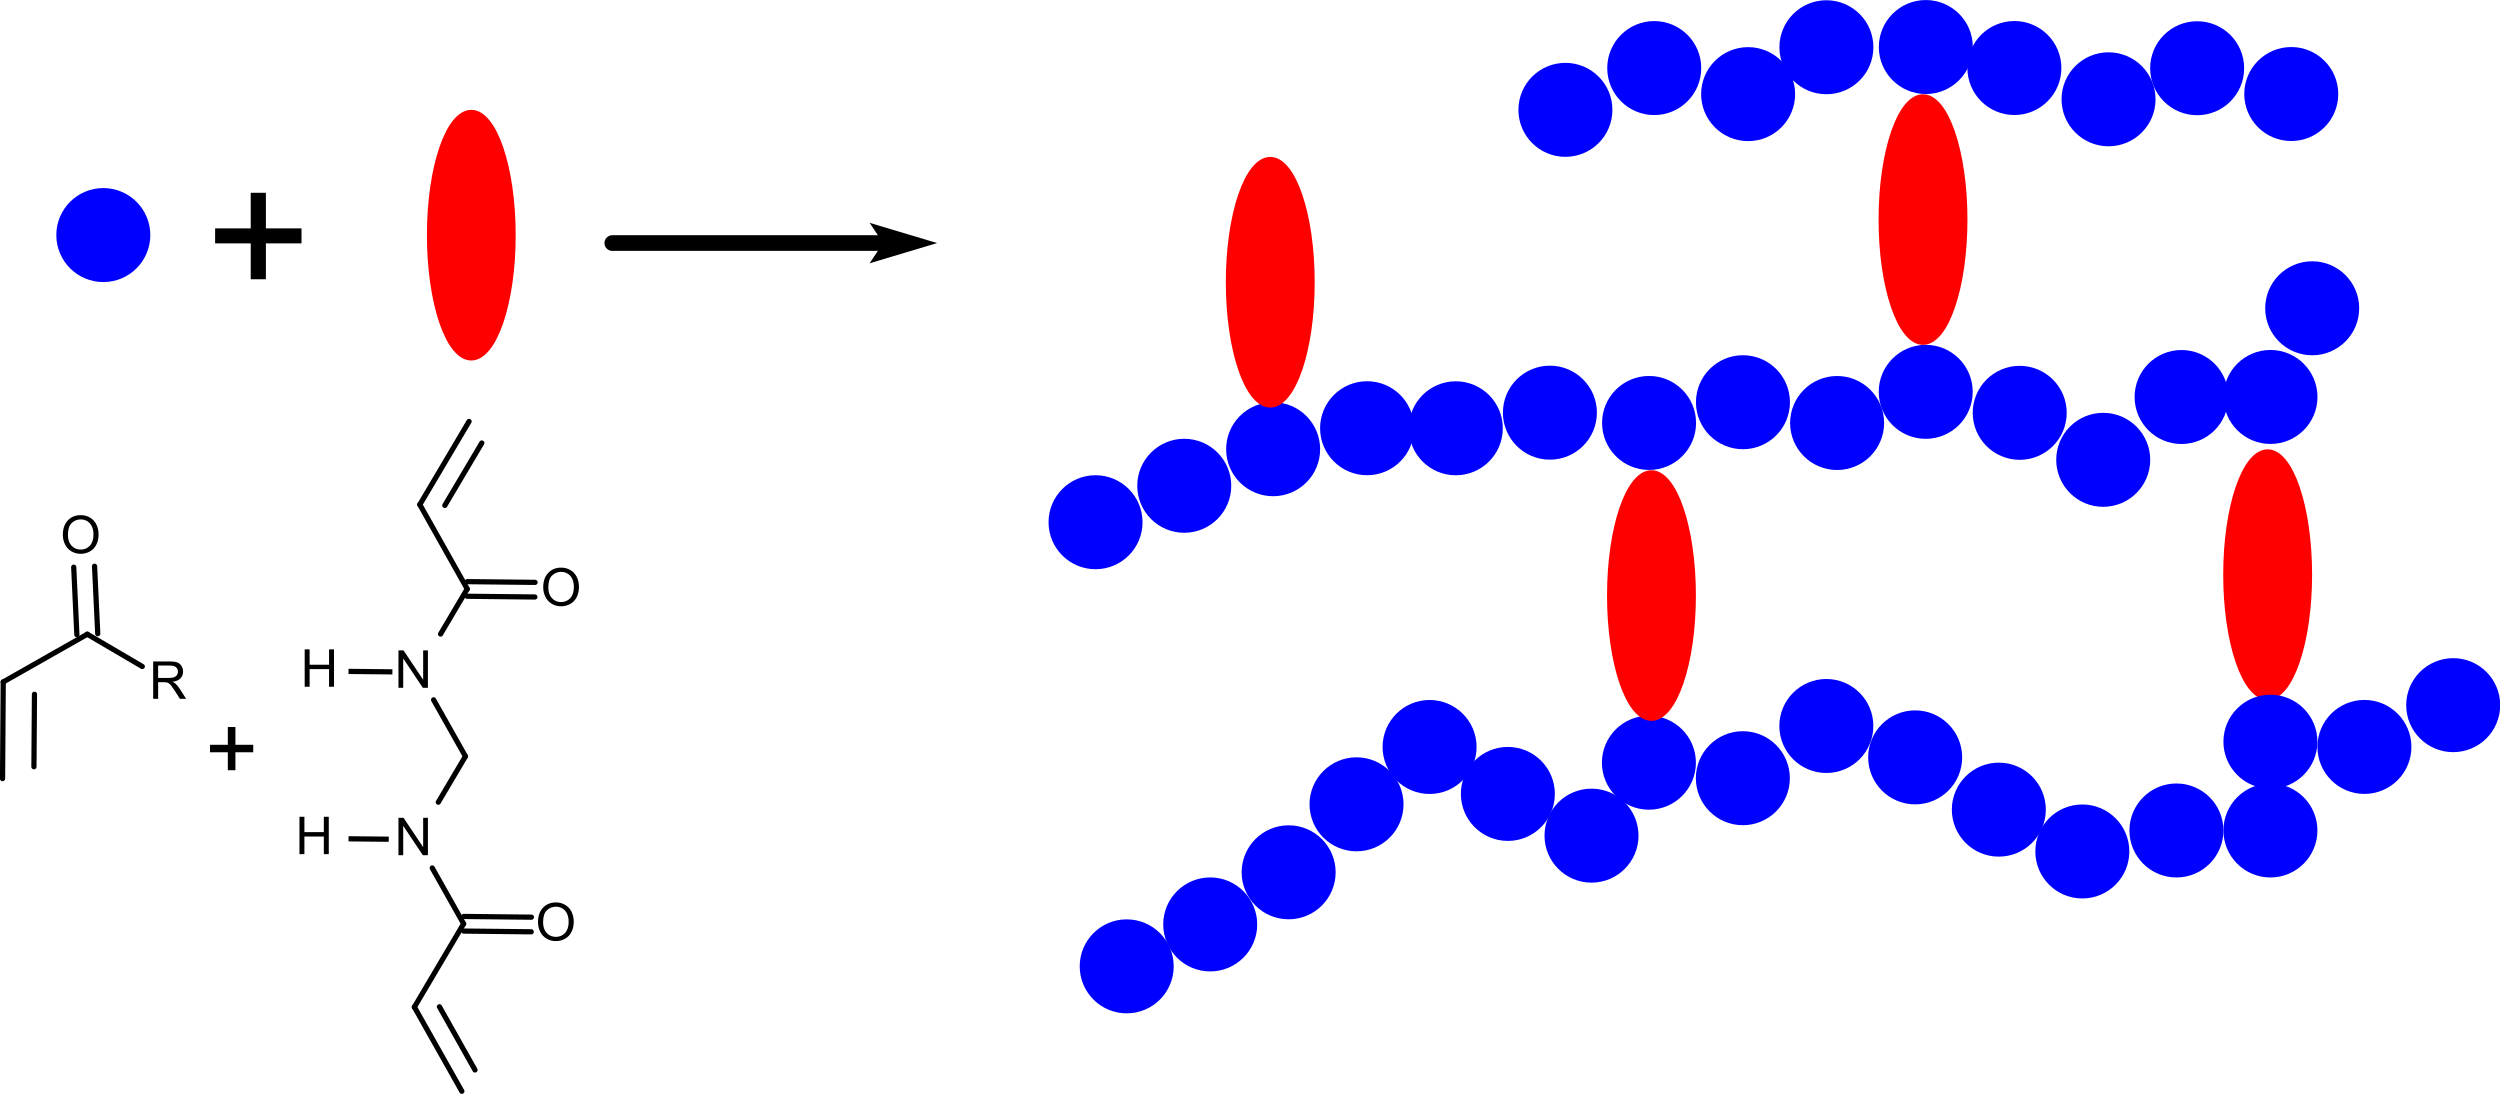 <?xml version="1.0" encoding="UTF-8" standalone="no"?>
<!-- Created with Inkscape (http://www.inkscape.org/) -->

<svg
   xmlns:dc="http://purl.org/dc/elements/1.1/"
   xmlns:cc="http://creativecommons.org/ns#"
   xmlns:rdf="http://www.w3.org/1999/02/22-rdf-syntax-ns#"
   xmlns:svg="http://www.w3.org/2000/svg"
   xmlns="http://www.w3.org/2000/svg"
   xmlns:sodipodi="http://sodipodi.sourceforge.net/DTD/sodipodi-0.dtd"
   xmlns:inkscape="http://www.inkscape.org/namespaces/inkscape"
   width="449.066"
   height="196.501"
   id="svg5985"
   version="1.1"
   inkscape:version="0.48.5 r10040"
   sodipodi:docname="Neues Dokument 5">
  <defs
     id="defs5987" />
  <sodipodi:namedview
     id="base"
     pagecolor="#ffffff"
     bordercolor="#666666"
     borderopacity="1.0"
     inkscape:pageopacity="0.0"
     inkscape:pageshadow="2"
     inkscape:zoom="1.0074671"
     inkscape:cx="211.67048"
     inkscape:cy="-4.6013632"
     inkscape:document-units="px"
     inkscape:current-layer="layer1"
     showgrid="false"
     fit-margin-top="0"
     fit-margin-left="0"
     fit-margin-right="0"
     fit-margin-bottom="0"
     inkscape:window-width="1024"
     inkscape:window-height="716"
     inkscape:window-x="-8"
     inkscape:window-y="-8"
     inkscape:window-maximized="1" />
  <g
     inkscape:label="Ebene 1"
     inkscape:groupmode="layer"
     id="layer1"
     transform="translate(-138.33,-331.26)">
    <path
       transform="matrix(0.938,0,0,0.938,73.847,267.041)"
       style="font-size:15px;fill:#0000ff;stroke:#0000ff;stroke-width:1;stroke-linecap:round;font-family:Helvetica"
       d="m 494.98,144.49 c 0,4.694 -3.797,8.5 -8.48,8.5 -4.683,0 -8.48,-3.806 -8.48,-8.5 0,-4.694 3.797,-8.5 8.48,-8.5 4.683,0 8.48,3.806 8.48,8.5 z"
       id="ellipse6203" />
    <path
       transform="matrix(0.938,0,0,0.938,73.847,267.041)"
       style="font-size:15px;fill:#0000ff;stroke:#0000ff;stroke-width:1;stroke-linecap:round;font-family:Helvetica"
       d="m 393.01,214.52 c 0,4.694 -3.806,8.5 -8.5,8.5 -4.694,0 -8.5,-3.806 -8.5,-8.5 0,-4.694 3.806,-8.5 8.5,-8.5 4.694,0 8.5,3.806 8.5,8.5 z"
       id="ellipse6205" />
    <path
       transform="matrix(0.938,0,0,0.938,73.847,267.041)"
       style="font-size:15px;fill:#0000ff;stroke:#0000ff;stroke-width:1;stroke-linecap:round;font-family:Helvetica"
       d="m 366,220.5 c 0,4.694 -3.806,8.5 -8.5,8.5 -4.694,0 -8.5,-3.806 -8.5,-8.5 0,-4.694 3.806,-8.5 8.5,-8.5 4.694,0 8.5,3.806 8.5,8.5 z"
       id="ellipse6207" />
    <path
       transform="matrix(0.938,0,0,0.938,73.847,267.041)"
       style="font-size:15px;fill:#0000ff;stroke:#0000ff;stroke-width:1;stroke-linecap:round;font-family:Helvetica"
       d="m 498,81.53 c 0,4.694 -3.806,8.5 -8.5,8.5 -4.694,0 -8.5,-3.806 -8.5,-8.5 0,-4.694 3.806,-8.5 8.5,-8.5 4.694,0 8.5,3.806 8.5,8.5 z"
       id="ellipse6209" />
    <path
       transform="matrix(0.938,0,0,0.938,73.847,267.041)"
       style="font-size:15px;fill:#0000ff;stroke:#0000ff;stroke-width:1;stroke-linecap:round;font-family:Helvetica"
       d="m 444,213.5 c 0,4.694 -3.806,8.5 -8.5,8.5 -4.694,0 -8.5,-3.806 -8.5,-8.5 0,-4.694 3.806,-8.5 8.5,-8.5 4.694,0 8.5,3.806 8.5,8.5 z"
       id="ellipse6211" />
    <path
       transform="matrix(0.938,0,0,0.938,73.847,267.041)"
       style="font-size:15px;fill:#0000ff;stroke:#0000ff;stroke-width:1;stroke-linecap:round;font-family:Helvetica"
       d="m 476.01,231.52 c 0,4.694 -3.806,8.5 -8.5,8.5 -4.694,0 -8.5,-3.806 -8.5,-8.5 0,-4.694 3.806,-8.5 8.5,-8.5 4.694,0 8.5,3.806 8.5,8.5 z"
       id="ellipse6213" />
    <path
       transform="matrix(0.938,0,0,0.938,73.847,267.041)"
       style="font-size:15px;fill:#0000ff;stroke:#0000ff;stroke-width:1;stroke-linecap:round;font-family:Helvetica"
       d="m 460.02,223.51 c 0,4.694 -3.806,8.5 -8.5,8.5 -4.694,0 -8.5,-3.806 -8.5,-8.5 0,-4.694 3.806,-8.5 8.5,-8.5 4.694,0 8.5,3.806 8.5,8.5 z"
       id="ellipse6215" />
    <path
       transform="matrix(0.938,0,0,0.938,73.847,267.041)"
       style="font-size:15px;fill:#0000ff;stroke:#0000ff;stroke-width:1;stroke-linecap:round;font-family:Helvetica"
       d="m 464.02,147.52 c 0,4.694 -3.806,8.5 -8.5,8.5 -4.694,0 -8.5,-3.806 -8.5,-8.5 0,-4.694 3.806,-8.5 8.5,-8.5 4.694,0 8.5,3.806 8.5,8.5 z"
       id="ellipse6217" />
    <path
       transform="matrix(0.938,0,0,0.938,73.847,267.041)"
       style="font-size:15px;fill:#0000ff;stroke:#0000ff;stroke-width:1;stroke-linecap:round;font-family:Helvetica"
       d="m 293.01,253.52 c 0,4.694 -3.806,8.5 -8.5,8.5 -4.694,0 -8.5,-3.806 -8.5,-8.5 0,-4.694 3.806,-8.5 8.5,-8.5 4.694,0 8.5,3.806 8.5,8.5 z"
       id="ellipse6219" />
    <path
       transform="matrix(0.938,0,0,0.938,73.847,267.041)"
       style="font-size:15px;fill:#0000ff;stroke:#0000ff;stroke-width:1;stroke-linecap:round;font-family:Helvetica"
       d="m 427,77.51 c 0,4.694 -3.806,8.5 -8.5,8.5 -4.694,0 -8.5,-3.806 -8.5,-8.5 0,-4.694 3.806,-8.5 8.5,-8.5 4.694,0 8.5,3.806 8.5,8.5 z"
       id="ellipse6221" />
    <path
       transform="matrix(0.938,0,0,0.938,73.847,267.041)"
       style="font-size:15px;fill:#0000ff;stroke:#0000ff;stroke-width:1;stroke-linecap:round;font-family:Helvetica"
       d="m 426.99,207.49 c 0,4.694 -3.806,8.5 -8.5,8.5 -4.694,0 -8.5,-3.806 -8.5,-8.5 0,-4.694 3.806,-8.5 8.5,-8.5 4.694,0 8.5,3.806 8.5,8.5 z"
       id="ellipse6223" />
    <path
       transform="matrix(0.938,0,0,0.938,73.847,267.041)"
       style="font-size:15px;fill:#0000ff;stroke:#0000ff;stroke-width:1;stroke-linecap:round;font-family:Helvetica"
       d="m 351.01,211.51 c 0,4.694 -3.806,8.5 -8.5,8.5 -4.694,0 -8.5,-3.806 -8.5,-8.5 0,-4.694 3.806,-8.5 8.5,-8.5 4.694,0 8.5,3.806 8.5,8.5 z"
       id="ellipse6225" />
    <path
       transform="matrix(0.938,0,0,0.938,73.847,267.041)"
       style="font-size:15px;fill:#0000ff;stroke:#0000ff;stroke-width:1;stroke-linecap:round;font-family:Helvetica"
       d="m 463,81.49 c 0,4.694 -3.806,8.5 -8.5,8.5 -4.694,0 -8.5,-3.806 -8.5,-8.5 0,-4.694 3.806,-8.5 8.5,-8.5 4.694,0 8.5,3.806 8.5,8.5 z"
       id="ellipse6227" />
    <path
       transform="matrix(0.938,0,0,0.938,73.847,267.041)"
       style="font-size:15px;fill:#0000ff;stroke:#0000ff;stroke-width:1;stroke-linecap:round;font-family:Helvetica"
       d="m 412.01,86.49 c 0,4.694 -3.806,8.5 -8.5,8.5 -4.694,0 -8.5,-3.806 -8.5,-8.5 0,-4.694 3.806,-8.5 8.5,-8.5 4.694,0 8.5,3.806 8.5,8.5 z"
       id="ellipse6229" />
    <path
       transform="matrix(0.938,0,0,0.938,73.847,267.041)"
       style="font-size:15px;fill:#0000ff;stroke:#0000ff;stroke-width:1;stroke-linecap:round;font-family:Helvetica"
       d="m 446.02,143.5 c 0,4.694 -3.806,8.5 -8.5,8.5 -4.694,0 -8.5,-3.806 -8.5,-8.5 0,-4.694 3.806,-8.5 8.5,-8.5 4.694,0 8.5,3.806 8.5,8.5 z"
       id="ellipse6231" />
    <path
       transform="matrix(0.938,0,0,0.938,73.847,267.041)"
       style="font-size:15px;fill:#0000ff;stroke:#0000ff;stroke-width:1;stroke-linecap:round;font-family:Helvetica"
       d="m 309,245.49 c 0,4.694 -3.806,8.5 -8.5,8.5 -4.694,0 -8.5,-3.806 -8.5,-8.5 0,-4.694 3.806,-8.5 8.5,-8.5 4.694,0 8.5,3.806 8.5,8.5 z"
       id="ellipse6233" />
    <path
       transform="matrix(0.938,0,0,0.938,73.847,267.041)"
       style="font-size:15px;fill:#0000ff;stroke:#0000ff;stroke-width:1;stroke-linecap:round;font-family:Helvetica"
       d="m 337.02,222.49 c 0,4.694 -3.806,8.5 -8.5,8.5 -4.694,0 -8.5,-3.806 -8.5,-8.5 0,-4.694 3.806,-8.5 8.5,-8.5 4.694,0 8.5,3.806 8.5,8.5 z"
       id="ellipse6235" />
    <path
       transform="matrix(0.938,0,0,0.938,73.847,267.041)"
       style="font-size:15px;fill:#0000ff;stroke:#0000ff;stroke-width:1;stroke-linecap:round;font-family:Helvetica"
       d="m 411,217.49 c 0,4.694 -3.806,8.5 -8.5,8.5 -4.694,0 -8.5,-3.806 -8.5,-8.5 0,-4.694 3.806,-8.5 8.5,-8.5 4.694,0 8.5,3.806 8.5,8.5 z"
       id="ellipse6237" />
    <path
       transform="matrix(0.938,0,0,0.938,73.847,267.041)"
       style="font-size:15px;fill:#0000ff;stroke:#0000ff;stroke-width:1;stroke-linecap:round;font-family:Helvetica"
       d="m 480.01,156.52 c 0,4.694 -3.806,8.5 -8.5,8.5 -4.694,0 -8.5,-3.806 -8.5,-8.5 0,-4.694 3.806,-8.5 8.5,-8.5 4.694,0 8.5,3.806 8.5,8.5 z"
       id="ellipse6239" />
    <g
       style="font-size:32.828px;fill:#000000;stroke-linecap:round;font-family:helvetica"
       id="text6241">
      <path
         d="m 183.367,381.422 0,-6.444 -6.396,0 0,-2.693 6.396,0 0,-6.396 2.725,0 0,6.396 6.396,0 0,2.693 -6.396,0 0,6.444 z"
         style="font-size:32.828px;fill:#000000;stroke-linecap:round;font-family:helvetica"
         id="path6705" />
    </g>
    <path
       transform="matrix(0.938,0,0,0.938,73.847,267.041)"
       style="font-size:15px;fill:#0000ff;stroke:#0000ff;stroke-width:1;stroke-linecap:round;font-family:Helvetica"
       d="m 97.03,113.48 c 0,4.694 -3.806,8.5 -8.5,8.5 -4.694,0 -8.5,-3.806 -8.5,-8.5 0,-4.694 3.806,-8.5 8.5,-8.5 4.694,0 8.5,3.806 8.5,8.5 z"
       id="ellipse6243" />
    <path
       transform="matrix(0.938,0,0,0.938,73.847,267.041)"
       style="font-size:15px;fill:#0000ff;stroke:#0000ff;stroke-width:1;stroke-linecap:round;font-family:Helvetica"
       d="m 394.03,81.5 c 0,4.694 -3.806,8.5 -8.5,8.5 -4.694,0 -8.5,-3.806 -8.5,-8.5 0,-4.694 3.806,-8.5 8.5,-8.5 4.694,0 8.5,3.806 8.5,8.5 z"
       id="ellipse6245" />
    <path
       transform="matrix(0.938,0,0,0.938,73.847,267.041)"
       style="font-size:15px;fill:#0000ff;stroke:#0000ff;stroke-width:1;stroke-linecap:round;font-family:Helvetica"
       d="m 382.02,228.49 c 0,4.694 -3.806,8.5 -8.5,8.5 -4.694,0 -8.5,-3.806 -8.5,-8.5 0,-4.694 3.806,-8.5 8.5,-8.5 4.694,0 8.5,3.806 8.5,8.5 z"
       id="ellipse6247" />
    <path
       transform="matrix(0.938,0,0,0.938,73.847,267.041)"
       style="font-size:15px;fill:#0000ff;stroke:#0000ff;stroke-width:1;stroke-linecap:round;font-family:Helvetica"
       d="m 512.04,144.48 c 0,4.694 -3.806,8.5 -8.5,8.5 -4.694,0 -8.5,-3.806 -8.5,-8.5 0,-4.694 3.806,-8.5 8.5,-8.5 4.694,0 8.5,3.806 8.5,8.5 z"
       id="ellipse6249" />
    <path
       transform="matrix(0.938,0,0,0.938,73.847,267.041)"
       style="font-size:15px;fill:#0000ff;stroke:#0000ff;stroke-width:1;stroke-linecap:round;font-family:Helvetica"
       d="m 516.02,86.47 c 0,4.694 -3.806,8.5 -8.5,8.5 -4.694,0 -8.5,-3.806 -8.5,-8.5 0,-4.694 3.806,-8.5 8.5,-8.5 4.694,0 8.5,3.806 8.5,8.5 z"
       id="ellipse6251" />
    <path
       transform="matrix(0.938,0,0,0.938,73.847,267.041)"
       style="font-size:15px;fill:#0000ff;stroke:#0000ff;stroke-width:1;stroke-linecap:round;font-family:Helvetica"
       d="m 481.03,87.48 c 0,4.694 -3.806,8.5 -8.5,8.5 -4.694,0 -8.5,-3.806 -8.5,-8.5 0,-4.694 3.806,-8.5 8.5,-8.5 4.694,0 8.5,3.806 8.5,8.5 z"
       id="ellipse6253" />
    <path
       transform="matrix(0.938,0,0,0.938,73.847,267.041)"
       style="font-size:15px;fill:#0000ff;stroke:#0000ff;stroke-width:1;stroke-linecap:round;font-family:Helvetica"
       d="m 446.04,77.47 c 0,4.694 -3.806,8.5 -8.5,8.5 -4.694,0 -8.5,-3.806 -8.5,-8.5 0,-4.694 3.806,-8.5 8.5,-8.5 4.694,0 8.5,3.806 8.5,8.5 z"
       id="ellipse6255" />
    <path
       transform="matrix(0.938,0,0,0.938,73.847,267.041)"
       style="font-size:15px;fill:#0000ff;stroke:#0000ff;stroke-width:1;stroke-linecap:round;font-family:Helvetica"
       d="m 324.02,235.51 c 0,4.694 -3.806,8.5 -8.5,8.5 -4.694,0 -8.5,-3.806 -8.5,-8.5 0,-4.694 3.806,-8.5 8.5,-8.5 4.694,0 8.5,3.806 8.5,8.5 z"
       id="ellipse6257" />
    <path
       transform="matrix(0.938,0,0,0.938,73.847,267.041)"
       style="font-size:15px;fill:#0000ff;stroke:#0000ff;stroke-width:1;stroke-linecap:round;font-family:Helvetica"
       d="m 377.02,89.5 c 0,4.694 -3.806,8.5 -8.5,8.5 -4.694,0 -8.5,-3.806 -8.5,-8.5 0,-4.694 3.806,-8.5 8.5,-8.5 4.694,0 8.5,3.806 8.5,8.5 z"
       id="ellipse6259" />
    <path
       transform="matrix(0.938,0,0,0.938,73.847,267.041)"
       style="font-size:15px;fill:none;stroke:#000000;stroke-width:3;stroke-linecap:round;font-family:Helvetica"
       d="m 186,115.01 52.46,0"
       id="polyline6261" />
    <path
       transform="matrix(0.938,0,0,0.938,73.847,267.041)"
       style="font-size:15px;fill:#000000;fill-rule:evenodd;stroke:#000000;stroke-width:1;stroke-linecap:round;font-family:Helvetica"
       d="m 236.46,118.01 10,-3 -10,-3 2,3 z"
       id="polygon6263" />
    <path
       transform="matrix(0.938,0,0,0.938,73.847,267.041)"
       style="font-size:15px;fill:#0000ff;stroke:#0000ff;stroke-width:1;stroke-linecap:round;font-family:Helvetica"
       d="m 411.02,145.49 c 0,4.694 -3.806,8.5 -8.5,8.5 -4.694,0 -8.5,-3.806 -8.5,-8.5 0,-4.694 3.806,-8.5 8.5,-8.5 4.694,0 8.5,3.806 8.5,8.5 z"
       id="ellipse6265" />
    <path
       transform="matrix(0.938,0,0,0.938,73.847,267.041)"
       style="font-size:15px;fill:#0000ff;stroke:#0000ff;stroke-width:1;stroke-linecap:round;font-family:Helvetica"
       d="m 393.04,149.46 c 0,4.694 -3.806,8.5 -8.5,8.5 -4.694,0 -8.5,-3.806 -8.5,-8.5 0,-4.694 3.806,-8.5 8.5,-8.5 4.694,0 8.5,3.806 8.5,8.5 z"
       id="ellipse6267" />
    <path
       transform="matrix(0.938,0,0,0.938,73.847,267.041)"
       style="font-size:15px;fill:#0000ff;stroke:#0000ff;stroke-width:1;stroke-linecap:round;font-family:Helvetica"
       d="m 339.04,150.47 c 0,4.694 -3.806,8.5 -8.5,8.5 -4.694,0 -8.5,-3.806 -8.5,-8.5 0,-4.694 3.806,-8.5 8.5,-8.5 4.694,0 8.5,3.806 8.5,8.5 z"
       id="ellipse6269" />
    <path
       transform="matrix(0.938,0,0,0.938,73.847,267.041)"
       style="font-size:15px;fill:#0000ff;stroke:#0000ff;stroke-width:1;stroke-linecap:round;font-family:Helvetica"
       d="m 321.05,154.49 c 0,4.694 -3.806,8.5 -8.5,8.5 -4.694,0 -8.5,-3.806 -8.5,-8.5 0,-4.694 3.806,-8.5 8.5,-8.5 4.694,0 8.5,3.806 8.5,8.5 z"
       id="ellipse6271" />
    <path
       transform="matrix(0.938,0,0,0.938,73.847,267.041)"
       style="font-size:15px;fill:#0000ff;stroke:#0000ff;stroke-width:1;stroke-linecap:round;font-family:Helvetica"
       d="m 429.05,149.47 c 0,4.694 -3.806,8.5 -8.5,8.5 -4.694,0 -8.5,-3.806 -8.5,-8.5 0,-4.694 3.806,-8.5 8.5,-8.5 4.694,0 8.5,3.806 8.5,8.5 z"
       id="ellipse6273" />
    <path
       transform="matrix(0.938,0,0,0.938,73.847,267.041)"
       style="font-size:15px;fill:#0000ff;stroke:#0000ff;stroke-width:1;stroke-linecap:round;font-family:Helvetica"
       d="m 374.05,147.49 c 0,4.694 -3.806,8.5 -8.5,8.5 -4.694,0 -8.5,-3.806 -8.5,-8.5 0,-4.694 3.806,-8.5 8.5,-8.5 4.694,0 8.5,3.806 8.5,8.5 z"
       id="ellipse6275" />
    <path
       transform="matrix(0.938,0,0,0.938,73.847,267.041)"
       style="font-size:15px;fill:#0000ff;stroke:#0000ff;stroke-width:1;stroke-linecap:round;font-family:Helvetica"
       d="m 356.03,150.48 c 0,4.694 -3.806,8.5 -8.5,8.5 -4.694,0 -8.5,-3.806 -8.5,-8.5 0,-4.694 3.806,-8.5 8.5,-8.5 4.694,0 8.5,3.806 8.5,8.5 z"
       id="ellipse6277" />
    <path
       transform="matrix(0.938,0,0,0.938,73.847,267.041)"
       style="font-size:15px;fill:#0000ff;stroke:#0000ff;stroke-width:1;stroke-linecap:round;font-family:Helvetica"
       d="m 304.03,161.49 c 0,4.694 -3.806,8.5 -8.5,8.5 -4.694,0 -8.5,-3.806 -8.5,-8.5 0,-4.694 3.806,-8.5 8.5,-8.5 4.694,0 8.5,3.806 8.5,8.5 z"
       id="ellipse6279" />
    <path
       transform="matrix(0.938,0,0,0.938,73.847,267.041)"
       style="font-size:15px;fill:#0000ff;stroke:#0000ff;stroke-width:1;stroke-linecap:round;font-family:Helvetica"
       d="m 287.04,168.47 c 0,4.694 -3.806,8.5 -8.5,8.5 -4.694,0 -8.5,-3.806 -8.5,-8.5 0,-4.694 3.806,-8.5 8.5,-8.5 4.694,0 8.5,3.806 8.5,8.5 z"
       id="ellipse6281" />
    <path
       transform="matrix(0.938,0,0,0.938,73.847,267.041)"
       style="font-size:15px;fill:#ff0000;stroke:#ff0000;stroke-width:1;stroke-linecap:round;font-family:Helvetica"
       d="m 167,113.5 c 0,12.979 -3.582,23.5 -8,23.5 -4.418,0 -8,-10.521 -8,-23.5 0,-12.979 3.582,-23.5 8,-23.5 4.418,0 8,10.521 8,23.5 z"
       id="ellipse6283" />
    <path
       transform="matrix(0.938,0,0,0.938,73.847,267.041)"
       style="font-size:15px;fill:#ff0000;stroke:#ff0000;stroke-width:1;stroke-linecap:round;font-family:Helvetica"
       d="m 320.01,122.51 c 0,12.979 -3.586,23.5 -8.01,23.5 -4.424,0 -8.01,-10.521 -8.01,-23.5 0,-12.979 3.586,-23.5 8.01,-23.5 4.424,0 8.01,10.521 8.01,23.5 z"
       id="ellipse6285" />
    <path
       transform="matrix(0.938,0,0,0.938,73.847,267.041)"
       style="font-size:15px;fill:#ff0000;stroke:#ff0000;stroke-width:1;stroke-linecap:round;font-family:Helvetica"
       d="m 393.01,182.51 c 0,12.979 -3.586,23.5 -8.01,23.5 -4.424,0 -8.01,-10.521 -8.01,-23.5 0,-12.979 3.586,-23.5 8.01,-23.5 4.424,0 8.01,10.521 8.01,23.5 z"
       id="ellipse6287" />
    <path
       transform="matrix(0.938,0,0,0.938,73.847,267.041)"
       style="font-size:15px;fill:#ff0000;stroke:#ff0000;stroke-width:1;stroke-linecap:round;font-family:Helvetica"
       d="m 445.01,110.51 c 0,12.979 -3.586,23.5 -8.01,23.5 -4.424,0 -8.01,-10.521 -8.01,-23.5 0,-12.979 3.586,-23.5 8.01,-23.5 4.424,0 8.01,10.521 8.01,23.5 z"
       id="ellipse6289" />
    <path
       transform="matrix(0.938,0,0,0.938,73.847,267.041)"
       style="font-size:15px;fill:#ff0000;stroke:#ff0000;stroke-width:1;stroke-linecap:round;font-family:Helvetica"
       d="m 511.01,178.51 c 0,12.979 -3.586,23.5 -8.01,23.5 -4.424,0 -8.01,-10.521 -8.01,-23.5 0,-12.979 3.586,-23.5 8.01,-23.5 4.424,0 8.01,10.521 8.01,23.5 z"
       id="ellipse6291" />
    <path
       transform="matrix(0.938,0,0,0.938,73.847,267.041)"
       style="font-size:15px;fill:#0000ff;stroke:#0000ff;stroke-width:1;stroke-linecap:round;font-family:Helvetica"
       d="m 494.03,227.5 c 0,4.694 -3.806,8.5 -8.5,8.5 -4.694,0 -8.5,-3.806 -8.5,-8.5 0,-4.694 3.806,-8.5 8.5,-8.5 4.694,0 8.5,3.806 8.5,8.5 z"
       id="ellipse6293" />
    <path
       transform="matrix(0.938,0,0,0.938,73.847,267.041)"
       style="font-size:15px;fill:#0000ff;stroke:#0000ff;stroke-width:1;stroke-linecap:round;font-family:Helvetica"
       d="m 512.03,227.5 c 0,4.694 -3.806,8.5 -8.5,8.5 -4.694,0 -8.5,-3.806 -8.5,-8.5 0,-4.694 3.806,-8.5 8.5,-8.5 4.694,0 8.5,3.806 8.5,8.5 z"
       id="ellipse6295" />
    <path
       transform="matrix(0.938,0,0,0.938,73.847,267.041)"
       style="font-size:15px;fill:#0000ff;stroke:#0000ff;stroke-width:1;stroke-linecap:round;font-family:Helvetica"
       d="m 512.03,210.5 c 0,4.694 -3.806,8.5 -8.5,8.5 -4.694,0 -8.5,-3.806 -8.5,-8.5 0,-4.694 3.806,-8.5 8.5,-8.5 4.694,0 8.5,3.806 8.5,8.5 z"
       id="ellipse6297" />
    <path
       transform="matrix(0.938,0,0,0.938,73.847,267.041)"
       style="font-size:15px;fill:#0000ff;stroke:#0000ff;stroke-width:1;stroke-linecap:round;font-family:Helvetica"
       d="m 530.03,211.5 c 0,4.694 -3.806,8.5 -8.5,8.5 -4.694,0 -8.5,-3.806 -8.5,-8.5 0,-4.694 3.806,-8.5 8.5,-8.5 4.694,0 8.5,3.806 8.5,8.5 z"
       id="ellipse6299" />
    <path
       transform="matrix(0.938,0,0,0.938,73.847,267.041)"
       style="font-size:15px;fill:#0000ff;stroke:#0000ff;stroke-width:1;stroke-linecap:round;font-family:Helvetica"
       d="m 520.03,127.5 c 0,4.694 -3.806,8.5 -8.5,8.5 -4.694,0 -8.5,-3.806 -8.5,-8.5 0,-4.694 3.806,-8.5 8.5,-8.5 4.694,0 8.5,3.806 8.5,8.5 z"
       id="ellipse6301" />
    <path
       transform="matrix(0.938,0,0,0.938,73.847,267.041)"
       style="font-size:15px;fill:#0000ff;stroke:#0000ff;stroke-width:1;stroke-linecap:round;font-family:Helvetica"
       d="m 547.03,203.5 c 0,4.694 -3.806,8.5 -8.5,8.5 -4.694,0 -8.5,-3.806 -8.5,-8.5 0,-4.694 3.806,-8.5 8.5,-8.5 4.694,0 8.5,3.806 8.5,8.5 z"
       id="ellipse6303" />
    <path
       style="font-size:15px;stroke:#000000;stroke-width:0.938;stroke-linecap:round;font-family:Helvetica"
       d="m 138.789,471.116 0.122,-17.361"
       id="line6307" />
    <path
       style="font-size:15px;stroke:#000000;stroke-width:0.938;stroke-linecap:round;font-family:Helvetica"
       d="m 144.426,468.987 0.094,-13.019"
       id="line6309" />
    <path
       style="font-size:15px;stroke:#000000;stroke-width:0.938;stroke-linecap:round;font-family:Helvetica"
       d="m 138.911,453.755 15.101,-8.573"
       id="line6313" />
    <path
       style="font-size:15px;stroke:#000000;stroke-width:0.938;stroke-linecap:round;font-family:Helvetica"
       d="m 152.136,445.267 -0.563,-12.127"
       id="line6317" />
    <path
       style="font-size:15px;stroke:#000000;stroke-width:0.938;stroke-linecap:round;font-family:Helvetica"
       d="M 155.888,445.089 155.316,432.971"
       id="line6319" />
    <path
       style="font-size:15px;stroke:#000000;stroke-width:0.938;stroke-linecap:round;font-family:Helvetica"
       d="m 154.012,445.183 9.876,5.796"
       id="line6323" />
    <g
       style="font-size:9.379px;fill:#000000;stroke-linecap:round;font-family:helvetica"
       id="text6325">
      <path
         d="m 149.616,427.356 c 0,-1.114 0.299,-1.987 0.898,-2.617 0.598,-0.63 1.371,-0.946 2.317,-0.946 0.62,0 1.179,0.148 1.676,0.444 0.498,0.296 0.877,0.709 1.138,1.239 0.261,0.53 0.392,1.13 0.392,1.802 0,0.681 -0.137,1.29 -0.412,1.827 -0.275,0.537 -0.664,0.944 -1.168,1.22 -0.504,0.276 -1.047,0.414 -1.63,0.414 -0.632,0 -1.197,-0.153 -1.695,-0.458 -0.498,-0.305 -0.875,-0.722 -1.131,-1.25 -0.256,-0.528 -0.385,-1.087 -0.385,-1.676 z m 0.916,0.014 c 0,0.809 0.218,1.446 0.653,1.912 0.435,0.466 0.981,0.698 1.637,0.698 0.669,0 1.219,-0.235 1.651,-0.705 0.432,-0.47 0.648,-1.137 0.648,-2.001 0,-0.547 -0.092,-1.024 -0.277,-1.431 -0.185,-0.408 -0.455,-0.724 -0.811,-0.948 -0.356,-0.224 -0.755,-0.337 -1.198,-0.337 -0.629,0 -1.17,0.216 -1.624,0.648 -0.453,0.432 -0.68,1.153 -0.68,2.164 z"
         style="font-size:9.379px;fill:#000000;stroke-linecap:round;font-family:helvetica"
         id="path6665" />
    </g>
    <g
       style="font-size:9.379px;fill:#000000;stroke-linecap:round;font-family:helvetica"
       id="text6327">
      <path
         d="m 165.845,456.785 0,-6.714 2.977,0 c 0.598,0 1.053,0.06 1.365,0.181 0.311,0.121 0.56,0.334 0.747,0.639 0.186,0.305 0.279,0.643 0.279,1.012 -1e-5,0.476 -0.154,0.878 -0.463,1.204 -0.308,0.327 -0.785,0.534 -1.429,0.623 0.235,0.113 0.414,0.224 0.536,0.334 0.26,0.238 0.505,0.536 0.737,0.893 l 1.168,1.827 -1.117,0 -0.888,-1.397 c -0.26,-0.403 -0.473,-0.711 -0.641,-0.925 -0.168,-0.214 -0.318,-0.363 -0.451,-0.449 -0.133,-0.086 -0.268,-0.145 -0.405,-0.179 -0.101,-0.021 -0.266,-0.032 -0.495,-0.032 l -1.03,0 0,2.981 z m 0.888,-3.751 1.91,0 c 0.406,0 0.724,-0.042 0.953,-0.126 0.229,-0.084 0.403,-0.218 0.522,-0.403 0.119,-0.185 0.179,-0.385 0.179,-0.602 -1e-5,-0.318 -0.115,-0.579 -0.346,-0.783 -0.231,-0.205 -0.595,-0.307 -1.092,-0.307 l -2.125,0 z"
         style="font-size:9.379px;fill:#000000;stroke-linecap:round;font-family:helvetica"
         id="path6662" />
    </g>
    <path
       style="font-size:15px;stroke:#000000;stroke-width:0.938;stroke-linecap:round;font-family:Helvetica"
       d="m 222.256,437.051 -8.516,-15.148"
       id="line6331" />
    <path
       style="font-size:15px;stroke:#000000;stroke-width:0.938;stroke-linecap:round;font-family:Helvetica"
       d="m 221.937,467.121 -5.721,-10.148"
       id="line6335" />
    <path
       style="font-size:15px;stroke:#000000;stroke-width:0.938;stroke-linecap:round;font-family:Helvetica"
       d="m 221.29,527.28 -8.526,-15.129"
       id="line6339" />
    <path
       style="font-size:15px;stroke:#000000;stroke-width:0.938;stroke-linecap:round;font-family:Helvetica"
       d="m 223.654,523.453 -6.387,-11.349"
       id="line6341" />
    <path
       style="font-size:15px;stroke:#000000;stroke-width:0.938;stroke-linecap:round;font-family:Helvetica"
       d="m 213.74,421.903 8.845,-14.941"
       id="line6345" />
    <path
       style="font-size:15px;stroke:#000000;stroke-width:0.938;stroke-linecap:round;font-family:Helvetica"
       d="m 218.232,422.044 6.641,-11.208"
       id="line6347" />
    <path
       style="font-size:15px;stroke:#000000;stroke-width:0.938;stroke-linecap:round;font-family:Helvetica"
       d="m 217.06,475.356 4.877,-8.235"
       id="line6351" />
    <path
       style="font-size:15px;stroke:#000000;stroke-width:0.938;stroke-linecap:round;font-family:Helvetica"
       d="m 212.764,512.151 8.845,-14.96"
       id="line6355" />
    <path
       style="font-size:15px;stroke:#000000;stroke-width:0.938;stroke-linecap:butt;font-family:Helvetica"
       d="m 208.159,482.006 -7.222,-0.075"
       id="line6359" />
    <path
       style="font-size:15px;stroke:#000000;stroke-width:0.938;stroke-linecap:round;font-family:Helvetica"
       d="m 217.463,445.154 4.793,-8.104"
       id="line6363" />
    <path
       style="font-size:15px;stroke:#000000;stroke-width:0.938;stroke-linecap:round;font-family:Helvetica"
       d="m 221.628,495.878 12.156,0.131"
       id="line6367" />
    <path
       style="font-size:15px;stroke:#000000;stroke-width:0.938;stroke-linecap:round;font-family:Helvetica"
       d="m 221.6,498.504 12.146,0.131"
       id="line6369" />
    <path
       style="font-size:15px;stroke:#000000;stroke-width:0.938;stroke-linecap:round;font-family:Helvetica"
       d="m 221.609,497.191 -5.637,-10.017"
       id="line6373" />
    <path
       style="font-size:15px;stroke:#000000;stroke-width:0.938;stroke-linecap:butt;font-family:Helvetica"
       d="m 208.816,451.945 -7.879,-0.084"
       id="line6377" />
    <path
       style="font-size:15px;stroke:#000000;stroke-width:0.938;stroke-linecap:round;font-family:Helvetica"
       d="m 222.275,435.738 12.165,0.131"
       id="line6381" />
    <path
       style="font-size:15px;stroke:#000000;stroke-width:0.938;stroke-linecap:round;font-family:Helvetica"
       d="m 222.247,438.364 12.156,0.131"
       id="line6383" />
    <g
       style="font-size:9.379px;fill:#000000;stroke-linecap:round;font-family:helvetica"
       id="text6385">
      <path
         d="m 234.968,496.923 c 0,-1.114 0.299,-1.987 0.898,-2.617 0.598,-0.63 1.371,-0.946 2.317,-0.946 0.62,0 1.179,0.148 1.676,0.444 0.498,0.296 0.877,0.709 1.138,1.239 0.261,0.53 0.392,1.13 0.392,1.802 0,0.681 -0.137,1.29 -0.412,1.827 -0.275,0.537 -0.664,0.944 -1.168,1.221 -0.504,0.276 -1.047,0.414 -1.63,0.414 -0.632,0 -1.197,-0.153 -1.695,-0.458 -0.498,-0.305 -0.875,-0.722 -1.131,-1.25 -0.256,-0.528 -0.385,-1.087 -0.385,-1.676 z m 0.916,0.014 c -1e-5,0.809 0.218,1.446 0.653,1.912 0.435,0.466 0.981,0.698 1.637,0.698 0.669,0 1.219,-0.235 1.651,-0.705 0.432,-0.47 0.648,-1.137 0.648,-2.001 0,-0.547 -0.092,-1.024 -0.277,-1.431 -0.185,-0.408 -0.455,-0.724 -0.811,-0.948 -0.356,-0.224 -0.755,-0.337 -1.198,-0.337 -0.629,0 -1.17,0.216 -1.624,0.648 -0.453,0.432 -0.68,1.153 -0.68,2.164 z"
         style="font-size:9.379px;fill:#000000;stroke-linecap:round;font-family:helvetica"
         id="path6643" />
    </g>
    <g
       style="font-size:9.379px;fill:#000000;stroke-linecap:round;font-family:helvetica"
       id="text6387">
      <path
         d="m 235.906,436.782 c 0,-1.114 0.299,-1.987 0.898,-2.617 0.598,-0.63 1.371,-0.946 2.317,-0.946 0.62,0 1.179,0.148 1.676,0.444 0.498,0.296 0.877,0.709 1.138,1.239 0.261,0.53 0.392,1.13 0.392,1.802 -1e-5,0.681 -0.137,1.29 -0.412,1.827 -0.275,0.537 -0.664,0.944 -1.168,1.221 -0.504,0.276 -1.047,0.414 -1.63,0.414 -0.632,0 -1.197,-0.153 -1.695,-0.458 -0.498,-0.305 -0.875,-0.722 -1.131,-1.25 -0.256,-0.528 -0.385,-1.087 -0.385,-1.676 z m 0.916,0.014 c 0,0.809 0.218,1.446 0.653,1.912 0.435,0.466 0.981,0.698 1.637,0.698 0.669,0 1.219,-0.235 1.651,-0.705 0.432,-0.47 0.648,-1.137 0.648,-2.001 -1e-5,-0.547 -0.092,-1.024 -0.277,-1.431 -0.185,-0.408 -0.455,-0.724 -0.811,-0.948 -0.356,-0.224 -0.755,-0.337 -1.198,-0.337 -0.629,0 -1.17,0.216 -1.624,0.648 -0.453,0.432 -0.68,1.153 -0.68,2.164 z"
         style="font-size:9.379px;fill:#000000;stroke-linecap:round;font-family:helvetica"
         id="path6640" />
    </g>
    <g
       style="font-size:9.379px;fill:#000000;stroke-linecap:round;font-family:helvetica"
       id="text6389">
      <path
         d="m 209.905,484.876 0,-6.714 0.911,0 3.526,5.271 0,-5.271 0.852,0 0,6.714 -0.911,0 -3.526,-5.276 0,5.276 z"
         style="font-size:9.379px;fill:#000000;stroke-linecap:round;font-family:helvetica"
         id="path6637" />
    </g>
    <g
       style="font-size:9.379px;fill:#000000;stroke-linecap:round;font-family:helvetica"
       id="text6391">
      <path
         d="m 209.905,454.806 0,-6.714 0.911,0 3.526,5.271 0,-5.271 0.852,0 0,6.714 -0.911,0 -3.526,-5.276 0,5.276 z"
         style="font-size:9.379px;fill:#000000;stroke-linecap:round;font-family:helvetica"
         id="path6634" />
    </g>
    <g
       style="font-size:9.379px;fill:#000000;stroke-linecap:round;font-family:helvetica"
       id="text6393">
      <path
         d="m 193.059,454.618 0,-6.714 0.888,0 0,2.757 3.49,0 0,-2.757 0.888,0 0,6.714 -0.888,0 0,-3.165 -3.49,0 0,3.165 z"
         style="font-size:9.379px;fill:#000000;stroke-linecap:round;font-family:helvetica"
         id="path6631" />
    </g>
    <g
       style="font-size:9.379px;fill:#000000;stroke-linecap:round;font-family:helvetica"
       id="text6395">
      <path
         d="m 192.121,484.688 0,-6.714 0.888,0 0,2.757 3.49,0 0,-2.757 0.888,0 0,6.714 -0.888,0 0,-3.165 -3.49,0 0,3.165 z"
         style="font-size:9.379px;fill:#000000;stroke-linecap:round;font-family:helvetica"
         id="path6628" />
    </g>
    <g
       style="font-size:16.414px;fill:#000000;stroke-linecap:round;font-family:helvetica"
       id="text6397">
      <path
         d="m 179.255,469.611 0,-3.222 -3.198,0 0,-1.346 3.198,0 0,-3.198 1.362,0 0,3.198 3.198,0 0,1.346 -3.198,0 0,3.222 z"
         style="font-size:16.414px;fill:#000000;stroke-linecap:round;font-family:helvetica"
         id="path6625" />
    </g>
  </g>
</svg>
